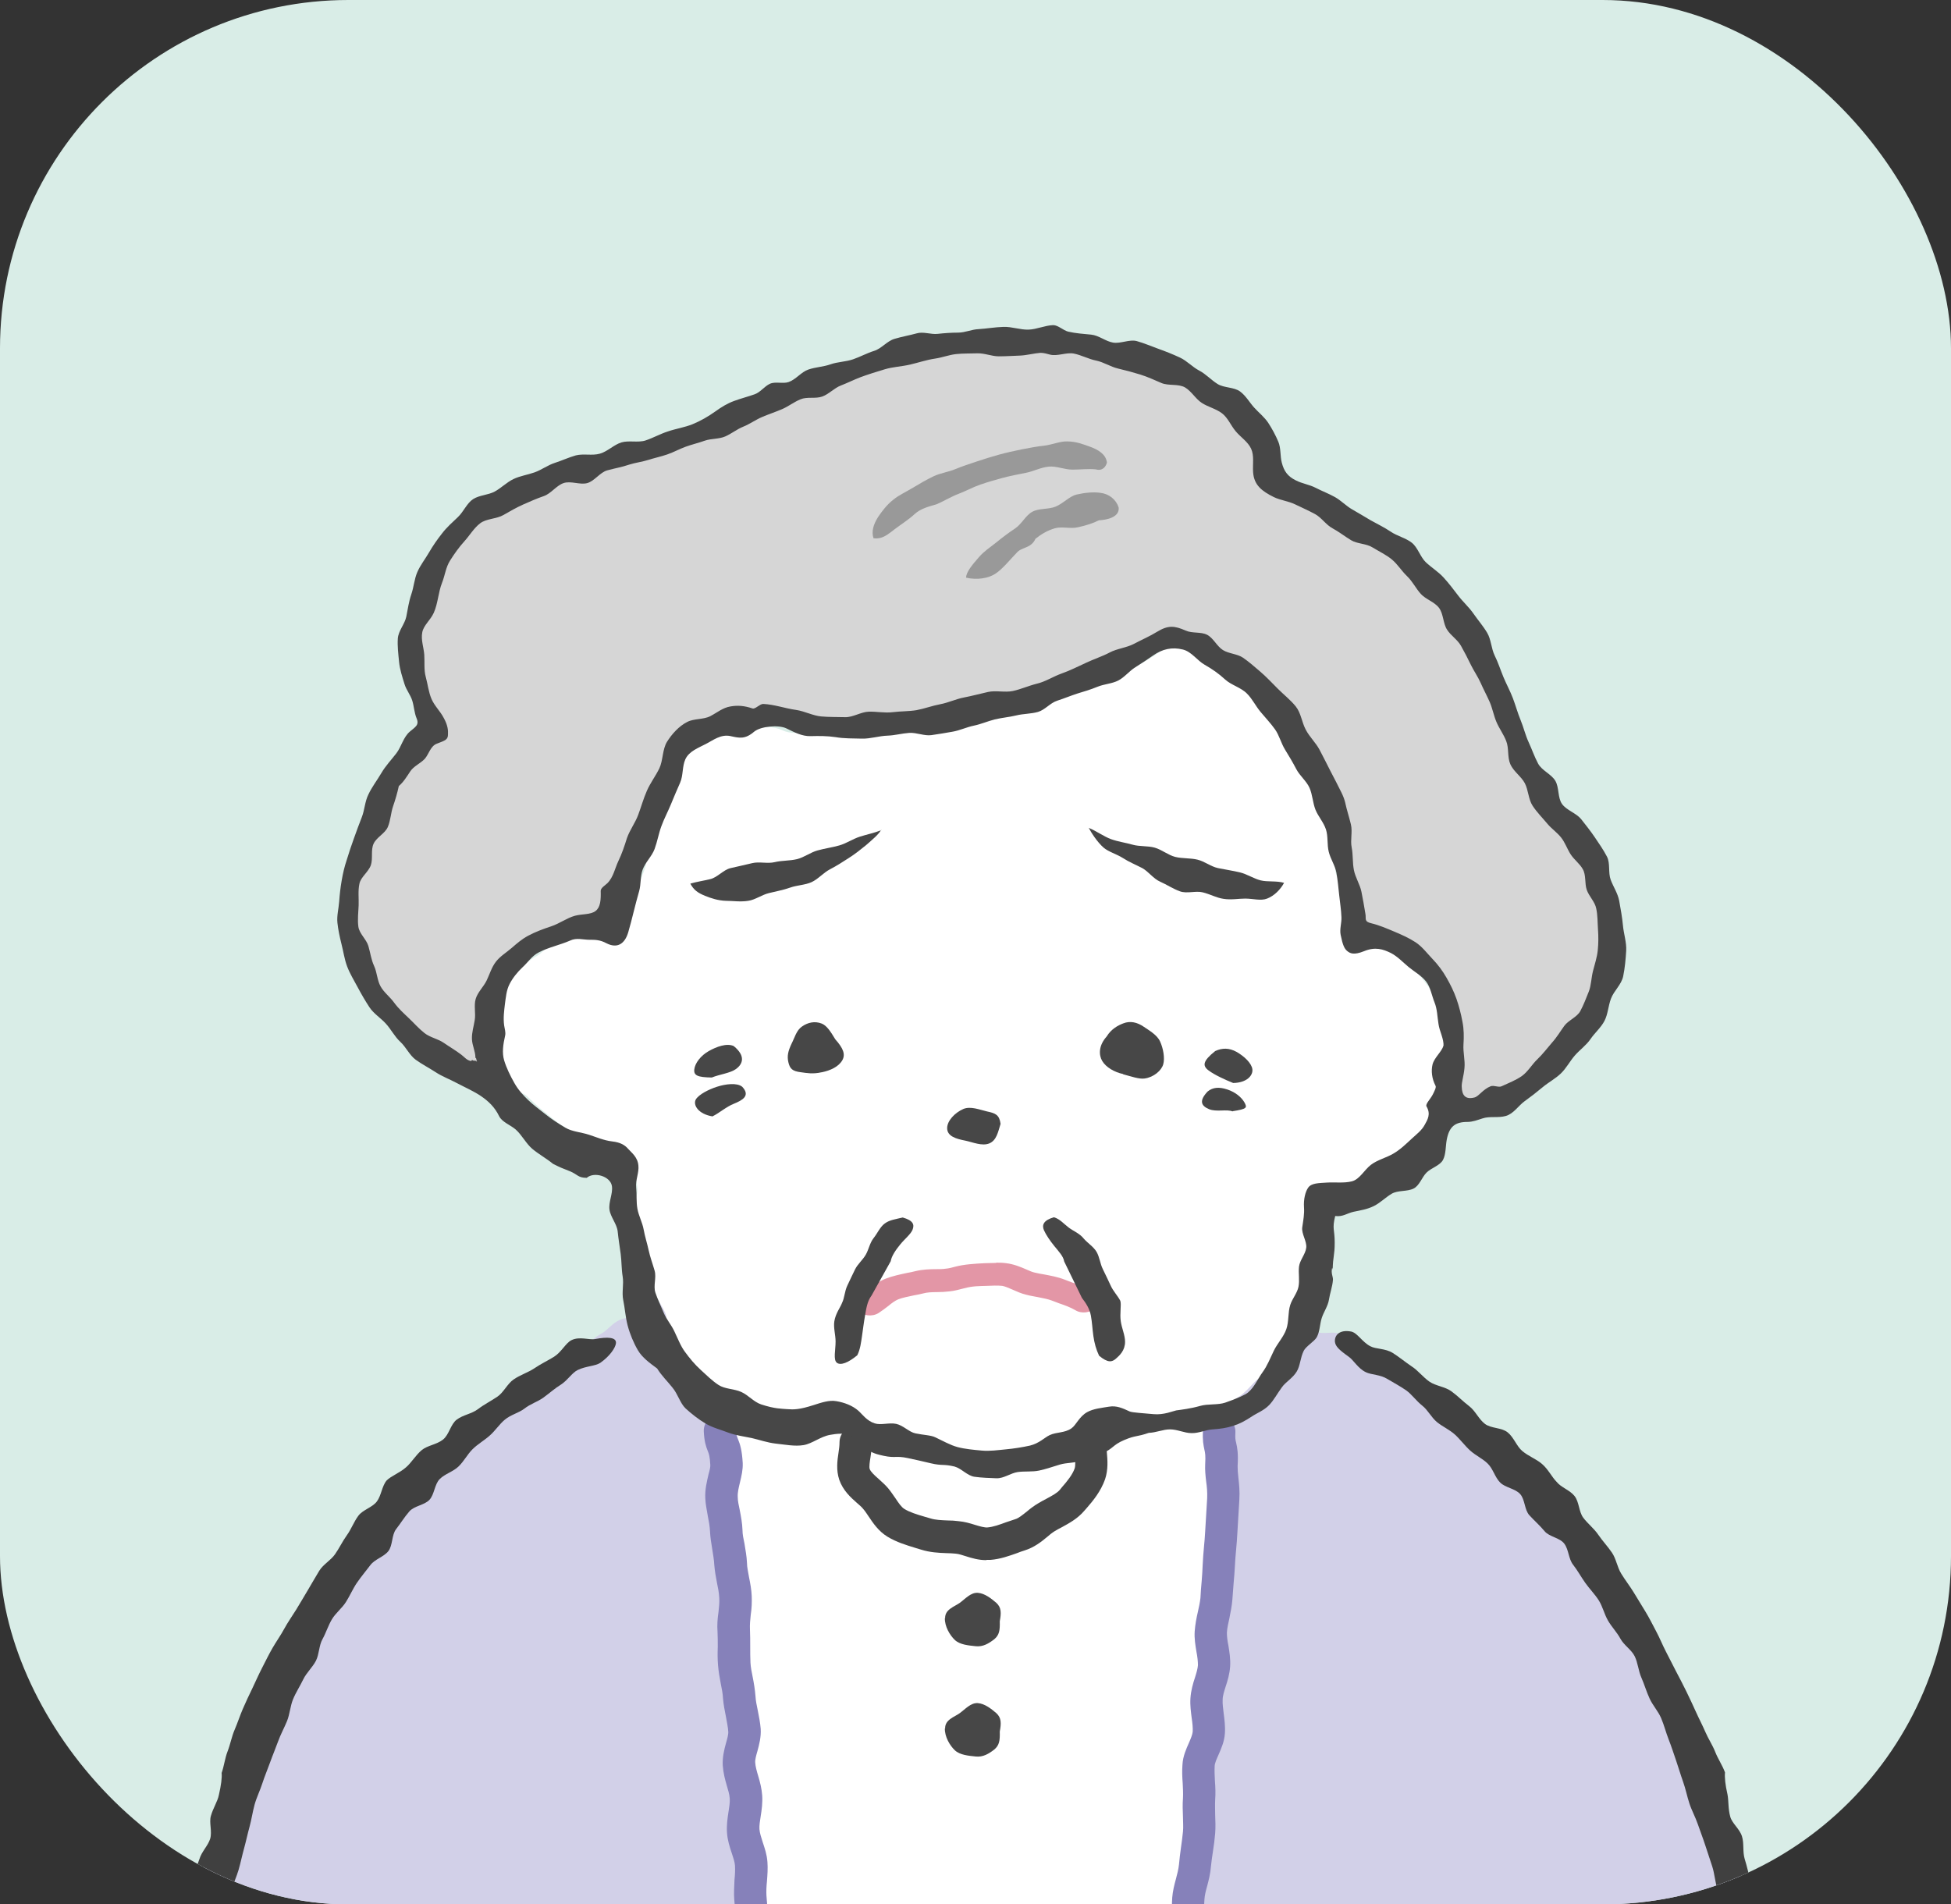 <svg width="168" height="164" viewBox="0 0 168 164" fill="none" xmlns="http://www.w3.org/2000/svg">
<rect x="0" y="0" width="168" height="164" fill="#333333" stroke="none"/>
<g clip-path="url(#clip0_71_1084)">
<rect width="168" height="164" rx="30" fill="#D9EDE7"/>
<path d="M14.078 177.356C14.723 177.356 15.454 177.335 16.098 177.356C16.743 177.378 17.388 177.679 18.032 177.7C18.677 177.721 19.343 177.206 19.988 177.227C20.633 177.249 21.277 177.421 21.922 177.442C22.567 177.464 23.212 177.786 23.856 177.807C24.501 177.829 25.167 177.356 25.812 177.378C26.456 177.399 27.101 177.807 27.746 177.829C28.391 177.85 29.057 177.421 29.701 177.442C30.346 177.464 30.991 177.442 31.636 177.485C32.28 177.528 32.925 177.55 33.57 177.571C34.215 177.593 34.859 177.872 35.504 177.893C36.149 177.915 36.793 178.237 37.438 178.259C38.083 178.28 38.749 177.679 39.394 177.7C40.038 177.721 40.661 178.323 41.306 178.345C41.951 178.366 42.596 178.151 43.24 178.151C43.885 178.151 44.53 178.538 45.175 178.56C45.819 178.581 46.464 178.474 47.109 178.474C47.753 178.474 48.419 177.936 49.064 177.958C49.709 177.979 50.354 178.624 50.998 178.624C51.643 178.624 52.309 178.151 52.954 178.173C53.599 178.194 54.243 178.065 54.888 178.087C55.533 178.108 56.178 178.388 56.822 178.409C57.467 178.431 58.112 178.689 58.756 178.689C59.401 178.689 60.046 178.753 60.691 178.774C61.335 178.796 61.98 178.603 62.625 178.603C63.269 178.603 63.914 178.302 64.559 178.323C65.203 178.345 65.848 178.409 66.493 178.409C67.138 178.409 67.782 178.237 68.427 178.259C69.072 178.28 69.716 178.431 70.361 178.431C71.006 178.431 71.65 178.646 72.295 178.646C72.94 178.646 73.585 178.796 74.229 178.796C74.874 178.796 75.519 178.774 76.163 178.774C76.808 178.774 77.453 178.452 78.097 178.452C78.742 178.452 79.387 178.774 80.032 178.774C80.676 178.774 81.321 178.495 81.966 178.495C82.611 178.495 83.255 178.431 83.9 178.431C84.545 178.431 85.189 178.71 85.834 178.71C86.479 178.71 87.123 178.667 87.768 178.667C88.413 178.667 89.058 178.646 89.702 178.646C90.347 178.646 90.992 178.774 91.636 178.774C92.281 178.774 92.926 178.624 93.57 178.624C94.215 178.624 94.86 178.388 95.505 178.388C96.149 178.388 96.794 178.839 97.439 178.839C98.084 178.839 98.728 178.689 99.373 178.689C100.018 178.689 100.662 178.366 101.307 178.366C101.952 178.366 102.596 178.624 103.241 178.603C103.886 178.581 104.531 178.667 105.175 178.646C105.82 178.624 106.465 178.753 107.109 178.753C107.754 178.753 108.399 178.796 109.043 178.774C109.688 178.753 110.333 178.345 110.978 178.345C111.622 178.345 112.267 178.259 112.912 178.237C113.556 178.216 114.201 178.495 114.846 178.474C115.491 178.452 116.135 178.774 116.78 178.774C117.425 178.774 118.069 178.173 118.714 178.151C119.359 178.13 120.004 178.151 120.648 178.108C121.293 178.065 121.938 178.431 122.582 178.431C123.227 178.431 123.872 178.495 124.516 178.495C125.161 178.495 125.806 178.624 126.451 178.603C127.095 178.581 127.74 178.603 128.385 178.603C129.029 178.603 129.653 177.872 130.297 177.85C130.942 177.829 131.587 178.216 132.231 178.194C132.876 178.173 133.499 177.721 134.144 177.7C134.789 177.679 135.433 177.807 136.078 177.786C136.723 177.764 137.389 178.259 138.034 178.237C138.679 178.216 139.302 177.721 139.946 177.7C140.591 177.679 141.236 177.721 141.881 177.7C142.525 177.679 143.17 177.743 143.815 177.722C144.459 177.7 145.083 177.593 145.727 177.571C146.372 177.55 146.995 177.292 147.64 177.27C148.285 177.249 148.951 177.872 149.574 177.85C150.197 177.829 150.821 177.356 151.465 177.335C152.11 177.313 152.712 177.335 153.356 177.292C153.937 176.518 153.292 176.626 153.077 175.379C152.991 174.842 152.776 174.219 152.626 173.488C152.518 172.908 152.712 172.22 152.561 171.532C152.432 170.952 151.745 170.436 151.594 169.77C151.465 169.168 151.573 168.481 151.401 167.836C151.25 167.234 150.821 166.676 150.649 166.031C150.498 165.429 151.035 164.613 150.842 163.968C150.649 163.323 150.24 162.807 150.047 162.184C149.853 161.561 149.896 160.895 149.703 160.25C149.51 159.605 149.252 159.047 149.037 158.423C148.822 157.8 148.371 157.306 148.134 156.683C147.898 156.059 147.812 155.436 147.575 154.813C147.339 154.19 146.888 153.696 146.651 153.094C146.415 152.492 146.071 151.955 145.813 151.332C145.555 150.708 145.577 150.042 145.319 149.441C145.061 148.839 144.739 148.28 144.459 147.7C144.18 147.12 143.707 146.647 143.406 146.067C143.106 145.486 142.805 144.928 142.504 144.347C142.203 143.767 142.353 142.972 142.052 142.413C141.752 141.854 140.999 141.511 140.677 140.952C140.355 140.393 140.419 139.62 140.097 139.061C139.775 138.502 139.452 137.943 139.108 137.385C138.764 136.826 138.464 136.267 138.098 135.73C137.733 135.193 137.067 134.87 136.701 134.333C136.336 133.796 136.25 133.065 135.863 132.549C135.476 132.034 134.638 131.862 134.23 131.346C133.822 130.83 133.585 130.228 133.156 129.713C132.726 129.197 132.489 128.574 132.06 128.101C131.63 127.628 131.114 127.198 130.684 126.725C130.254 126.253 129.717 125.866 129.266 125.415C128.815 124.963 128.492 124.362 128.019 123.91C127.547 123.459 127.246 122.836 126.751 122.406C126.257 121.976 125.526 121.847 125.032 121.439C124.538 121.031 124.259 120.3 123.743 119.913C123.227 119.526 122.367 119.591 121.852 119.225C121.336 118.86 120.949 118.237 120.412 117.893C119.875 117.549 119.316 117.184 118.757 116.861C118.198 116.539 117.683 116.109 117.102 115.808C116.522 115.508 115.963 115.164 115.383 114.884C114.803 114.605 113.943 114.949 113.342 114.691C112.74 114.433 112.224 114.046 111.601 113.831C110.978 113.616 110.333 113.595 109.71 113.38C109.086 113.165 108.614 112.585 107.99 112.392C107.367 112.198 106.701 112.22 106.056 112.048C105.412 111.876 104.896 111.296 104.251 111.167C103.606 111.038 102.876 111.532 102.253 111.424C101.629 111.317 101.114 110.586 100.49 110.479C99.867 110.371 99.158 110.651 98.535 110.543C97.912 110.436 97.267 110.414 96.644 110.328C96.02 110.243 95.397 110.028 94.774 109.942C94.151 109.856 93.528 109.555 92.883 109.49C92.238 109.426 91.593 109.426 90.949 109.361C90.304 109.297 89.638 109.555 89.015 109.49C88.391 109.426 87.768 108.803 87.145 108.76C86.522 108.717 85.834 108.867 85.211 108.846C84.588 108.824 83.9 109.125 83.277 109.104C82.653 109.082 81.987 109.125 81.364 109.104C80.741 109.082 80.075 108.76 79.451 108.76C78.828 108.76 78.183 109.125 77.539 109.125C76.894 109.125 76.271 109.297 75.648 109.34C75.024 109.383 74.358 109.168 73.735 109.211C73.112 109.254 72.424 108.953 71.801 109.018C71.178 109.082 70.533 109.211 69.91 109.297C69.287 109.383 68.642 109.555 68.019 109.641C67.395 109.727 66.686 109.576 66.085 109.684C65.44 109.791 64.924 110.479 64.322 110.608C63.678 110.737 63.097 110.973 62.496 111.102C61.851 111.253 61.185 111.188 60.605 111.339C59.981 111.51 59.251 111.339 58.67 111.51C58.047 111.704 57.445 111.983 56.865 112.177C56.242 112.392 55.769 112.95 55.21 113.187C54.587 113.445 53.9 113.423 53.341 113.681C52.718 113.96 52.309 114.562 51.794 114.841C51.17 115.164 50.762 115.658 50.268 115.959C49.623 116.346 49.021 116.539 48.591 116.84C47.603 117.549 47.968 117.571 47.195 118.108C46.421 118.645 46.485 118.301 45.454 118.989C45.003 119.29 44.465 119.634 43.864 120.064C43.391 120.407 42.983 120.945 42.445 121.374C41.972 121.761 41.027 121.632 40.511 122.084C40.038 122.492 39.931 123.33 39.437 123.781C38.985 124.211 38.104 124.233 37.631 124.705C37.18 125.135 36.901 125.78 36.45 126.274C36.02 126.725 35.783 127.413 35.353 127.907C34.924 128.38 34.537 128.896 34.129 129.412C33.72 129.927 33.333 130.422 32.925 130.938C32.517 131.453 31.958 131.797 31.55 132.334C31.141 132.872 30.604 133.237 30.217 133.774C29.831 134.311 29.379 134.763 29.014 135.3C28.648 135.837 28.584 136.546 28.219 137.105C27.853 137.664 27.681 138.287 27.338 138.846C26.994 139.405 26.736 139.985 26.392 140.544C26.048 141.102 25.339 141.425 25.017 142.005C24.694 142.585 24.673 143.294 24.393 143.875C24.114 144.455 23.856 145.035 23.577 145.637C23.297 146.238 22.911 146.754 22.631 147.356C22.352 147.958 22.438 148.667 22.18 149.269C21.922 149.87 21.428 150.343 21.17 150.945C20.912 151.547 20.783 152.191 20.568 152.793C20.353 153.395 20.267 154.039 20.031 154.663C19.794 155.286 19.15 155.716 18.935 156.339C18.72 156.962 18.828 157.671 18.634 158.294C18.441 158.918 17.882 159.412 17.689 160.035C17.495 160.658 17.581 161.346 17.409 161.991C17.237 162.635 16.85 163.173 16.678 163.817C16.506 164.462 16.184 165.021 16.034 165.666C15.883 166.31 16.184 167.019 16.034 167.664C15.883 168.309 15.367 168.846 15.239 169.491C15.11 170.135 15.26 170.823 15.131 171.468C15.002 172.113 15.131 172.779 15.024 173.423C14.916 174.068 14.787 174.691 14.68 175.358C14.572 176.024 14.186 176.668 14.078 177.335V177.356Z" fill="#D2D0E8"/>
<path d="M155.674 176.518C155.61 176.131 155.094 175.572 154.836 174.756C154.686 174.218 154.793 173.509 154.578 172.821C154.385 172.263 153.912 171.747 153.697 171.102C153.504 170.522 153.504 169.834 153.31 169.211C153.117 168.631 152.988 167.986 152.773 167.363C152.558 166.74 152.021 166.267 151.806 165.665C151.591 165.064 151.441 164.44 151.247 163.839C151.054 163.237 150.946 162.571 150.753 161.969C150.56 161.367 150.431 160.701 150.237 160.099C150.044 159.455 150.194 158.745 150.001 158.144C149.807 157.499 149.141 157.026 148.991 156.446C148.797 155.758 148.862 155.071 148.754 154.533C148.561 153.695 148.497 153.051 148.54 152.642C148.325 152.041 147.938 151.482 147.701 150.88C147.465 150.278 147.1 149.741 146.842 149.139C146.584 148.538 146.283 147.979 146.025 147.399C145.767 146.818 145.488 146.238 145.209 145.658C144.929 145.078 144.628 144.519 144.327 143.939C144.027 143.358 143.747 142.8 143.446 142.22C143.146 141.639 142.909 141.038 142.608 140.479C142.307 139.92 142.028 139.34 141.684 138.781C141.34 138.222 141.018 137.685 140.674 137.126C140.33 136.568 139.943 136.073 139.6 135.515C139.256 134.956 139.17 134.247 138.804 133.709C138.439 133.172 137.988 132.699 137.623 132.162C137.257 131.625 136.72 131.217 136.333 130.701C135.946 130.185 135.989 129.347 135.581 128.831C135.173 128.315 134.42 128.1 134.034 127.606C133.625 127.198 133.324 126.532 132.766 126.059C132.293 125.651 131.627 125.414 131.089 124.963C130.595 124.555 130.359 123.781 129.822 123.351C129.284 122.921 128.403 123.029 127.866 122.621C127.329 122.212 127.049 121.503 126.512 121.095C125.975 120.686 125.502 120.192 124.965 119.805C124.428 119.419 123.632 119.354 123.095 118.989C122.536 118.602 122.107 118.022 121.569 117.678C120.968 117.269 120.452 116.84 119.936 116.517C119.291 116.109 118.475 116.195 118.002 115.937C117.293 115.572 116.884 114.777 116.347 114.669C115.316 114.476 114.907 115.013 114.95 115.55C114.993 115.937 115.294 116.238 116.111 116.818C116.562 117.119 116.906 117.828 117.615 118.172C118.109 118.408 118.84 118.365 119.463 118.752C119.958 119.053 120.538 119.354 121.097 119.741C121.569 120.085 121.956 120.643 122.472 121.052C122.945 121.417 123.246 122.062 123.74 122.47C124.213 122.857 124.814 123.115 125.287 123.545C125.738 123.953 126.125 124.49 126.598 124.92C127.071 125.35 127.673 125.608 128.124 126.059C128.575 126.51 128.726 127.219 129.177 127.671C129.628 128.122 130.466 128.186 130.896 128.659C131.326 129.132 131.261 130.013 131.691 130.486C132.121 130.959 132.594 131.367 133.002 131.861C133.41 132.356 134.313 132.42 134.7 132.936C135.087 133.452 135.065 134.247 135.452 134.741C135.839 135.235 136.14 135.794 136.505 136.31C136.87 136.825 137.322 137.277 137.666 137.814C138.009 138.351 138.138 138.996 138.461 139.555C138.783 140.113 139.234 140.565 139.535 141.124C139.836 141.682 140.481 142.069 140.76 142.628C141.039 143.187 141.082 143.896 141.34 144.476C141.598 145.056 141.77 145.679 142.05 146.281C142.329 146.883 142.78 147.356 143.038 147.957C143.296 148.559 143.446 149.182 143.683 149.784C143.919 150.386 144.113 150.987 144.327 151.611C144.542 152.234 144.714 152.836 144.929 153.437C145.144 154.039 145.273 154.684 145.466 155.286C145.66 155.887 145.982 156.467 146.197 157.091C146.412 157.714 146.648 158.316 146.842 158.917C147.035 159.519 147.25 160.142 147.444 160.744C147.637 161.346 147.68 162.033 147.873 162.635C148.067 163.237 148.518 163.796 148.69 164.397C148.862 164.999 149.055 165.644 149.227 166.267C149.421 166.912 149.313 167.599 149.485 168.201C149.657 168.846 149.614 169.512 149.786 170.114C149.958 170.758 150.495 171.296 150.667 171.876C150.839 172.542 150.818 173.23 150.968 173.789C151.161 174.498 151.656 175.035 151.785 175.572C152.042 176.604 151.742 177.377 151.785 177.549C151.892 177.958 152.881 178.087 153.568 178.237C154.17 178.366 154.793 178.495 155.202 178.065C155.524 177.743 155.782 177.184 155.653 176.367L155.674 176.518Z" fill="#404040"/>
<path d="M12.014 176.539C12.078 176.152 11.885 175.422 12.121 174.584C12.272 174.046 12.788 173.531 13.002 172.843C13.196 172.284 13.11 171.575 13.325 170.952C13.518 170.372 13.948 169.834 14.142 169.211C14.335 168.631 14.636 168.051 14.829 167.427C15.023 166.804 14.894 166.117 15.109 165.493C15.323 164.87 15.56 164.29 15.775 163.688C15.99 163.086 16.291 162.506 16.484 161.905C16.677 161.303 16.978 160.701 17.172 160.099C17.365 159.455 17.902 158.96 18.096 158.359C18.289 157.714 17.988 156.962 18.16 156.382C18.354 155.694 18.74 155.135 18.848 154.576C19.041 153.738 19.127 153.072 19.084 152.685C19.299 152.084 19.364 151.417 19.6 150.816C19.836 150.214 19.944 149.569 20.202 148.967C20.46 148.366 20.653 147.764 20.911 147.162C21.169 146.561 21.448 145.98 21.727 145.4C22.007 144.82 22.265 144.218 22.566 143.638C22.866 143.058 23.146 142.477 23.468 141.919C23.791 141.36 24.177 140.823 24.478 140.264C24.779 139.705 25.166 139.168 25.51 138.609C25.854 138.05 26.176 137.492 26.498 136.954C26.821 136.417 27.143 135.837 27.487 135.278C27.831 134.72 28.476 134.376 28.841 133.86C29.206 133.344 29.485 132.742 29.872 132.205C30.259 131.668 30.474 131.045 30.861 130.529C31.248 130.013 32.064 129.82 32.451 129.304C32.838 128.788 32.881 127.993 33.289 127.499C33.698 127.091 34.407 126.854 34.965 126.36C35.438 125.952 35.782 125.328 36.319 124.877C36.814 124.469 37.609 124.404 38.146 123.974C38.683 123.545 38.791 122.664 39.328 122.255C39.865 121.847 40.617 121.761 41.155 121.353C41.692 120.944 42.294 120.643 42.831 120.278C43.368 119.913 43.691 119.161 44.228 118.795C44.787 118.409 45.474 118.194 45.99 117.85C46.592 117.441 47.194 117.162 47.709 116.84C48.354 116.431 48.698 115.679 49.192 115.421C49.901 115.056 50.739 115.421 51.255 115.314C52.287 115.121 53.103 115.142 53.039 115.679C52.996 116.066 52.523 116.775 51.706 117.356C51.255 117.656 50.46 117.635 49.751 117.979C49.257 118.215 48.891 118.86 48.289 119.247C47.795 119.547 47.344 119.956 46.785 120.364C46.312 120.708 45.668 120.901 45.152 121.31C44.679 121.675 43.991 121.825 43.476 122.255C43.003 122.642 42.659 123.201 42.165 123.631C41.714 124.039 41.133 124.361 40.682 124.813C40.231 125.264 39.951 125.844 39.478 126.295C39.006 126.747 38.318 126.919 37.867 127.37C37.415 127.821 37.415 128.681 36.986 129.154C36.556 129.626 35.675 129.669 35.245 130.164C34.815 130.658 34.493 131.195 34.106 131.689C33.719 132.184 33.827 133.086 33.44 133.581C33.053 134.075 32.279 134.268 31.892 134.784C31.506 135.3 31.097 135.773 30.732 136.31C30.367 136.847 30.13 137.427 29.786 137.965C29.442 138.502 28.905 138.91 28.583 139.447C28.261 139.985 28.067 140.629 27.766 141.167C27.465 141.704 27.487 142.456 27.208 143.015C26.907 143.595 26.391 144.046 26.112 144.626C25.832 145.207 25.467 145.765 25.23 146.346C24.994 146.926 24.951 147.635 24.715 148.215C24.478 148.796 24.156 149.376 23.941 149.978C23.726 150.579 23.468 151.181 23.253 151.783C23.038 152.384 22.781 152.986 22.587 153.588C22.394 154.19 22.093 154.791 21.921 155.415C21.749 156.038 21.663 156.682 21.491 157.306C21.319 157.929 21.19 158.552 21.018 159.175C20.846 159.798 20.718 160.422 20.546 161.023C20.374 161.625 20.073 162.227 19.922 162.85C19.772 163.473 19.858 164.161 19.707 164.784C19.557 165.407 19.364 166.009 19.213 166.632C19.063 167.256 18.611 167.793 18.439 168.416C18.268 169.039 17.881 169.598 17.709 170.221C17.537 170.844 17.709 171.554 17.537 172.177C17.365 172.8 16.978 173.337 16.785 173.96C16.591 174.584 16.72 175.293 16.527 175.916C16.334 176.539 15.667 176.969 15.431 177.592C15.216 178.173 14.958 178.882 14.292 179.032C13.626 179.183 12.874 178.86 12.422 178.387C12.057 178.022 11.928 177.42 12.078 176.561L12.014 176.539Z" fill="#404040"/>
<path d="M105.241 119.827C106.573 120.3 105.477 120.665 105.391 122.449C105.348 123.244 104.725 124.147 104.66 125.221C104.617 126.081 104.832 127.026 104.768 128.036C104.725 128.917 104.897 129.863 104.854 130.852C104.811 131.754 105.004 132.7 104.961 133.688C104.918 134.591 104.532 135.515 104.489 136.482C104.446 137.449 104.274 138.33 104.209 139.297C104.145 140.264 104.338 141.167 104.295 142.134C104.252 143.101 104.446 144.025 104.403 144.971C104.36 145.916 103.607 146.797 103.543 147.743C103.478 148.688 103.801 149.634 103.758 150.58C103.715 151.525 103.178 152.428 103.113 153.373C103.049 154.319 103.436 155.286 103.371 156.231C103.307 157.177 102.92 158.101 102.855 159.025C102.791 159.949 102.683 160.916 102.597 161.84C102.511 162.764 102.404 163.731 102.318 164.656C102.232 165.58 102.125 166.547 102.06 167.471C101.996 168.395 102.211 169.405 102.103 170.307C102.017 171.275 102.254 172.242 102.168 173.144C102.06 174.133 101.222 174.971 101.115 175.852C100.986 176.84 101.48 178.087 101.351 178.946C100.384 179.075 99.223 179.269 98.256 179.376C97.289 179.484 96.301 179.419 95.355 179.484C94.41 179.548 93.421 179.72 92.454 179.763C91.487 179.806 90.52 179.892 89.553 179.914C88.586 179.935 87.619 179.742 86.652 179.763C85.685 179.785 84.718 179.527 83.751 179.527C82.783 179.527 81.816 180.021 80.849 179.999C79.882 179.978 78.915 179.742 77.948 179.699C76.981 179.656 76.035 179.398 75.068 179.333C74.101 179.269 73.113 179.548 72.146 179.462C71.179 179.376 70.276 178.732 69.309 178.624C68.342 178.517 67.203 178.946 66.236 178.818C66.107 177.958 66.085 176.862 65.957 175.873C65.849 174.992 65.72 174.068 65.613 173.08C65.527 172.177 65.118 171.275 65.032 170.307C64.947 169.405 65.075 168.438 64.99 167.492C64.903 166.547 64.581 165.666 64.495 164.699C64.409 163.731 64.624 162.807 64.538 161.862C64.452 160.916 64.302 160.014 64.216 159.068C64.13 158.123 64.151 157.198 64.087 156.253C64.022 155.307 63.743 154.405 63.679 153.459C63.614 152.514 64.259 151.525 64.216 150.58C64.173 149.634 64.044 148.71 63.979 147.764C63.915 146.819 63.85 145.873 63.807 144.949C63.764 144.025 63.077 143.101 63.034 142.177C62.991 141.253 62.948 140.286 62.905 139.362C62.862 138.438 63.485 137.428 63.442 136.503C63.399 135.536 62.733 134.634 62.69 133.71C62.647 132.743 62.819 131.776 62.776 130.873C62.733 129.885 62.604 128.939 62.561 128.058C62.518 127.048 62.518 126.102 62.497 125.243C62.454 124.168 62.776 123.201 62.733 122.406C62.647 120.622 60.928 120.042 62.26 119.569C63.593 119.096 63.721 119.462 65.161 119.462C66.601 119.462 66.601 119.591 68.02 119.591C69.438 119.591 69.459 119.569 70.899 119.569C72.339 119.569 72.339 119.956 73.779 119.956C75.219 119.956 75.219 120.042 76.659 120.042C78.099 120.042 78.099 119.677 79.517 119.677C80.935 119.677 80.957 119.677 82.375 119.677C83.793 119.677 83.815 120.042 85.255 120.042C86.695 120.042 86.695 119.999 88.135 119.999C89.574 119.999 89.574 119.634 91.014 119.634C92.454 119.634 92.454 119.397 93.894 119.397C95.334 119.397 95.334 119.87 96.773 119.87C98.213 119.87 98.213 119.827 99.653 119.827C101.093 119.827 101.115 120.064 102.554 119.978C103.994 119.892 103.994 119.354 105.348 119.849L105.241 119.827Z" fill="white"/>
<path d="M81.362 139.34C81.341 140.071 81.792 140.823 82.222 141.231C82.651 141.64 83.404 141.704 84.027 141.769C84.65 141.833 85.144 141.532 85.617 141.167C86.047 140.802 86.111 140.415 86.09 139.62C86.219 138.911 86.24 138.438 85.789 138.029C85.359 137.664 84.8 137.213 84.199 137.17C83.597 137.127 83.124 137.686 82.651 138.029C82.179 138.373 81.362 138.588 81.384 139.362L81.362 139.34Z" fill="#474747"/>
<path d="M81.362 148.839C81.341 149.57 81.792 150.322 82.222 150.73C82.651 151.138 83.404 151.203 84.027 151.267C84.65 151.332 85.144 151.031 85.617 150.666C86.047 150.3 86.111 149.913 86.09 149.118C86.219 148.409 86.24 147.936 85.789 147.528C85.359 147.163 84.8 146.711 84.199 146.668C83.597 146.625 83.124 147.184 82.651 147.528C82.179 147.872 81.362 148.087 81.384 148.86L81.362 148.839Z" fill="#474747"/>
<path d="M84.927 134.355C84.261 134.355 83.681 134.183 83.144 134.011C82.864 133.925 82.563 133.817 82.284 133.796C82.026 133.774 81.747 133.753 81.489 133.753C80.823 133.731 80.07 133.688 79.318 133.452L78.824 133.302C78.05 133.065 77.191 132.807 76.417 132.335C75.644 131.862 75.171 131.153 74.784 130.572C74.633 130.357 74.504 130.143 74.333 129.949C74.182 129.756 73.989 129.605 73.795 129.433C73.258 128.961 72.592 128.359 72.269 127.435C71.99 126.597 72.098 125.802 72.205 125.092C72.248 124.813 72.291 124.512 72.291 124.211C72.291 123.438 72.914 122.814 73.688 122.814C74.462 122.814 75.085 123.438 75.085 124.211C75.085 124.641 75.02 125.092 74.956 125.501C74.891 125.888 74.827 126.339 74.891 126.511C74.977 126.747 75.3 127.048 75.644 127.349C75.923 127.607 76.224 127.865 76.46 128.144C76.697 128.423 76.89 128.724 77.105 129.025C77.363 129.412 77.621 129.799 77.879 129.949C78.33 130.229 78.953 130.422 79.619 130.615L80.135 130.766C80.543 130.895 81.059 130.916 81.596 130.938C81.919 130.938 82.241 130.959 82.563 131.002C83.036 131.045 83.509 131.174 83.982 131.325C84.39 131.453 84.798 131.561 85.035 131.539C85.529 131.496 86.066 131.303 86.647 131.088C86.904 131.002 87.162 130.916 87.42 130.83C87.721 130.744 88.043 130.465 88.43 130.164C88.731 129.906 89.053 129.67 89.376 129.476C89.634 129.326 89.891 129.176 90.149 129.047C90.622 128.789 91.031 128.574 91.267 128.294L91.439 128.08C91.912 127.542 92.341 127.005 92.535 126.468C92.621 126.21 92.599 125.737 92.535 125.264C92.513 124.92 92.47 124.555 92.47 124.19C92.47 123.416 93.094 122.793 93.867 122.793C94.641 122.793 95.264 123.416 95.264 124.19C95.264 124.469 95.286 124.749 95.307 125.028C95.371 125.737 95.436 126.554 95.157 127.392C94.791 128.423 94.147 129.219 93.545 129.906L93.373 130.1C92.793 130.787 92.062 131.174 91.439 131.518C91.224 131.625 91.031 131.733 90.816 131.862C90.579 132.012 90.364 132.184 90.171 132.356C89.655 132.786 89.053 133.259 88.237 133.517C88.022 133.581 87.785 133.667 87.571 133.753C86.904 133.989 86.131 134.269 85.293 134.333C85.185 134.333 85.056 134.333 84.949 134.333L84.927 134.355Z" fill="#474747"/>
<path d="M66.75 179.14C66.084 179.14 65.482 178.646 65.375 177.958C65.332 177.636 65.203 177.292 65.095 176.948C64.923 176.411 64.73 175.809 64.622 175.121C64.579 174.756 64.472 174.412 64.365 174.025C64.214 173.509 64.042 172.908 63.978 172.263C63.913 171.704 63.849 171.124 63.806 170.522L63.698 169.362C63.655 168.846 63.612 168.309 63.569 167.772C63.548 167.342 63.505 166.912 63.462 166.461C63.419 165.945 63.376 165.408 63.333 164.849L63.225 163.56C63.183 163.022 63.225 162.442 63.247 161.883C63.29 161.475 63.312 161.067 63.29 160.658C63.269 160.357 63.14 159.971 63.011 159.584C62.839 159.068 62.645 158.488 62.602 157.822C62.559 157.177 62.645 156.575 62.731 156.038C62.796 155.63 62.86 155.221 62.839 154.899C62.817 154.512 62.688 154.125 62.581 153.76C62.43 153.244 62.28 152.664 62.237 152.041C62.194 151.332 62.366 150.665 62.516 150.107C62.624 149.741 62.731 149.355 62.71 149.118C62.688 148.71 62.581 148.28 62.516 147.872C62.409 147.334 62.301 146.797 62.258 146.26C62.237 145.83 62.151 145.422 62.065 144.992C61.958 144.455 61.872 143.918 61.829 143.402C61.786 142.886 61.786 142.349 61.807 141.833C61.807 141.382 61.807 140.952 61.786 140.522C61.743 139.942 61.786 139.362 61.872 138.803C61.915 138.416 61.958 138.008 61.936 137.621C61.915 137.17 61.829 136.74 61.743 136.332C61.635 135.794 61.549 135.279 61.506 134.763C61.485 134.311 61.399 133.86 61.334 133.43C61.248 132.915 61.163 132.399 61.141 131.905C61.12 131.432 61.033 130.981 60.948 130.551C60.862 130.035 60.754 129.541 60.733 129.046C60.69 128.251 60.883 127.542 61.012 126.962C61.098 126.661 61.184 126.317 61.163 126.145C61.12 125.415 61.055 125.221 60.948 124.963C60.776 124.533 60.647 124.125 60.604 123.287C60.561 122.513 61.163 121.869 61.936 121.826C62.667 121.826 63.355 122.384 63.398 123.158C63.398 123.609 63.462 123.717 63.548 123.932C63.741 124.405 63.892 124.899 63.956 125.995C63.978 126.575 63.849 127.112 63.72 127.65C63.612 128.101 63.505 128.531 63.526 128.896C63.526 129.261 63.612 129.627 63.698 130.035C63.806 130.594 63.913 131.152 63.935 131.754C63.935 132.141 64.021 132.528 64.107 132.936C64.193 133.473 64.3 134.032 64.322 134.591C64.322 134.978 64.429 135.386 64.493 135.794C64.601 136.332 64.708 136.89 64.73 137.449C64.751 137.986 64.73 138.524 64.644 139.082C64.601 139.491 64.558 139.92 64.579 140.329C64.601 140.823 64.601 141.317 64.601 141.812C64.601 142.263 64.601 142.736 64.622 143.187C64.644 143.595 64.73 144.003 64.816 144.433C64.923 144.971 65.009 145.508 65.052 146.045C65.074 146.453 65.16 146.862 65.246 147.27C65.353 147.807 65.46 148.345 65.504 148.882C65.546 149.591 65.375 150.236 65.224 150.794C65.117 151.16 65.009 151.547 65.031 151.783C65.052 152.127 65.16 152.514 65.289 152.943C65.439 153.438 65.59 154.018 65.632 154.62C65.675 155.264 65.59 155.866 65.504 156.403C65.439 156.812 65.375 157.22 65.396 157.521C65.418 157.843 65.546 158.23 65.675 158.638C65.847 159.154 66.041 159.713 66.084 160.357C66.127 160.916 66.084 161.475 66.041 162.034C65.998 162.442 65.976 162.85 65.998 163.237L66.105 164.57C66.148 165.085 66.17 165.601 66.234 166.117C66.277 166.568 66.32 167.019 66.342 167.471C66.385 167.986 66.406 168.481 66.471 168.975L66.578 170.157C66.642 170.737 66.686 171.296 66.75 171.833C66.793 172.285 66.922 172.714 67.051 173.123C67.201 173.638 67.33 174.133 67.395 174.627C67.459 175.057 67.588 175.465 67.739 175.938C67.91 176.432 68.061 176.926 68.125 177.378C68.254 178.13 67.717 178.86 66.965 178.968C66.9 178.968 66.814 178.968 66.75 178.968V179.14Z" fill="#8681BA"/>
<path d="M101.327 179.226C101.327 179.226 101.177 179.226 101.112 179.226C100.36 179.097 99.823 178.388 99.952 177.635C99.995 177.356 99.952 176.991 99.952 176.583C99.909 176.045 99.866 175.422 99.952 174.777C100.038 174.154 100.274 173.595 100.511 173.101C100.683 172.714 100.855 172.327 100.876 172.027C100.919 171.64 100.898 171.21 100.876 170.802C100.876 170.264 100.855 169.706 100.919 169.147C100.962 168.739 100.941 168.309 100.919 167.9C100.919 167.363 100.919 166.826 100.941 166.289C100.984 165.88 100.941 165.472 100.941 165.042C100.919 164.505 100.898 163.946 100.941 163.409C100.984 162.872 101.112 162.335 101.263 161.797C101.37 161.389 101.478 160.981 101.521 160.572C101.564 160.078 101.628 159.584 101.693 159.111C101.757 158.66 101.822 158.187 101.865 157.736C101.908 157.327 101.865 156.898 101.865 156.468C101.843 155.93 101.822 155.393 101.865 154.856C101.886 154.426 101.865 154.018 101.843 153.588C101.8 153.051 101.779 152.492 101.822 151.955C101.865 151.224 102.144 150.622 102.38 150.085C102.531 149.741 102.681 149.376 102.703 149.14C102.724 148.796 102.681 148.387 102.617 147.958C102.552 147.442 102.466 146.862 102.509 146.238C102.552 145.594 102.724 144.992 102.896 144.476C103.025 144.068 103.133 143.703 103.154 143.402C103.154 143.079 103.111 142.671 103.025 142.241C102.939 141.704 102.832 141.124 102.875 140.479C102.918 139.899 103.025 139.34 103.154 138.781C103.24 138.395 103.326 138.008 103.369 137.621C103.39 137.127 103.433 136.632 103.476 136.16C103.519 135.687 103.541 135.214 103.562 134.763C103.584 134.247 103.627 133.753 103.67 133.258C103.713 132.786 103.756 132.334 103.777 131.883L103.949 129.025C103.971 128.509 103.928 128.036 103.863 127.585C103.799 127.069 103.756 126.575 103.777 126.124C103.82 125.35 103.777 125.135 103.713 124.856C103.627 124.447 103.541 124.039 103.584 123.244C103.627 122.47 104.357 121.955 105.045 121.912C105.819 121.955 106.421 122.599 106.378 123.373C106.356 123.846 106.378 123.996 106.442 124.233C106.549 124.705 106.635 125.178 106.571 126.253C106.571 126.553 106.592 126.897 106.635 127.241C106.7 127.8 106.764 128.423 106.721 129.132L106.549 132.012C106.528 132.485 106.485 132.958 106.442 133.452C106.399 133.925 106.356 134.397 106.335 134.892C106.313 135.364 106.27 135.837 106.227 136.331C106.184 136.804 106.163 137.277 106.12 137.75C106.077 138.287 105.969 138.824 105.862 139.362C105.776 139.77 105.668 140.178 105.647 140.608C105.647 140.909 105.69 141.296 105.776 141.704C105.862 142.241 105.969 142.864 105.926 143.509C105.883 144.154 105.711 144.734 105.539 145.25C105.41 145.658 105.282 146.045 105.282 146.367C105.26 146.754 105.325 147.141 105.368 147.528C105.432 148.044 105.518 148.645 105.475 149.269C105.432 149.978 105.153 150.601 104.916 151.138C104.766 151.482 104.594 151.847 104.594 152.105C104.572 152.514 104.594 152.922 104.615 153.352C104.658 153.91 104.68 154.448 104.637 155.006C104.615 155.436 104.637 155.845 104.637 156.274C104.658 156.812 104.68 157.37 104.637 157.886C104.594 158.402 104.529 158.939 104.443 159.455C104.379 159.885 104.314 160.314 104.272 160.744C104.229 161.346 104.078 161.926 103.949 162.421C103.842 162.807 103.734 163.194 103.713 163.581C103.67 164.011 103.713 164.441 103.713 164.849C103.713 165.386 103.756 165.923 103.713 166.461C103.67 166.89 103.691 167.342 103.713 167.772C103.713 168.309 103.713 168.846 103.67 169.362C103.627 169.792 103.648 170.221 103.67 170.651C103.67 171.188 103.67 171.747 103.627 172.263C103.541 172.994 103.261 173.617 103.025 174.154C102.875 174.498 102.724 174.842 102.703 175.057C102.66 175.444 102.703 175.852 102.703 176.303C102.746 176.84 102.789 177.421 102.703 178.001C102.595 178.689 101.994 179.183 101.327 179.183V179.226Z" fill="#8681BA"/>
<path d="M124.43 90.042C124.473 89.376 124.538 88.775 124.43 88.151C124.323 87.507 124.043 86.948 123.807 86.368C123.571 85.787 123.227 85.272 122.84 84.756C122.453 84.24 122.088 83.767 121.594 83.338C121.099 82.908 120.648 82.499 120.068 82.198C119.402 81.855 118.757 81.253 117.768 81.661C116.909 82.005 116.629 82.027 116.371 81.812C116.135 81.618 115.877 81.296 115.705 80.436C115.598 79.921 115.619 79.405 115.576 78.868C115.555 78.223 115.748 77.557 115.684 76.912C115.619 76.267 115.103 75.687 114.996 75.064C114.889 74.441 115.104 73.731 114.975 73.108C114.846 72.485 114.351 71.948 114.158 71.325C113.965 70.701 113.707 70.143 113.47 69.541C113.234 68.939 113.062 68.294 112.804 67.714C112.546 67.134 112.396 66.468 112.095 65.888C111.794 65.307 111.364 64.813 111.02 64.254C110.677 63.696 110.182 63.266 109.795 62.728C109.409 62.191 109.344 61.439 108.914 60.923C108.485 60.407 107.861 60.128 107.41 59.655C106.894 59.118 106.421 58.516 105.863 58.044C105.304 57.571 104.874 56.84 104.229 56.453C103.585 56.066 102.854 55.809 102.08 55.615C101.135 55.379 100.447 55.701 99.652 56.281C99.136 56.647 98.599 56.948 98.062 57.27C97.525 57.592 97.03 57.979 96.493 58.258C95.956 58.538 95.332 58.71 94.752 58.968C94.172 59.226 93.549 59.29 92.969 59.483C92.367 59.677 91.787 59.913 91.185 60.107C90.583 60.3 90.046 60.687 89.444 60.88C88.842 61.074 88.262 61.332 87.639 61.504C87.016 61.675 86.392 61.783 85.791 61.933C85.189 62.084 84.458 61.761 83.835 61.89C83.212 62.019 82.632 62.234 82.008 62.342C81.385 62.449 80.827 62.922 80.182 62.986C79.537 63.051 78.871 62.621 78.248 62.685C77.624 62.75 77.023 63.223 76.378 63.244C75.626 63.266 74.874 63.158 74.122 63.137C73.37 63.115 72.574 63.33 71.844 63.223C71.113 63.115 70.404 63.051 69.673 63.072C68.942 63.094 68.083 63.244 67.352 62.879C66.686 62.556 65.525 62.492 64.945 62.965C64.15 63.631 63.441 63.502 62.689 63.33C61.829 63.137 60.948 63.072 60.346 63.373C59.68 63.717 59.315 64.555 58.992 65.264C58.713 65.888 58.369 66.489 58.111 67.112C57.853 67.736 57.682 68.423 57.424 69.047C57.166 69.67 56.908 70.314 56.672 70.959C56.435 71.604 56.134 72.227 55.898 72.872C55.661 73.516 55.726 74.269 55.49 74.913C55.275 75.494 55.038 76.052 54.888 76.654C54.737 77.256 54.501 77.836 54.329 78.438C54.157 79.04 53.684 79.555 53.513 80.135C53.212 81.124 53.018 81.339 52.094 80.845C51.535 80.544 50.955 80.63 50.418 80.63C49.881 80.63 49.386 80.823 48.849 81.059C48.398 81.253 47.861 81.231 47.409 81.425C46.958 81.618 46.657 82.091 46.227 82.328C45.647 82.628 45.239 83.015 44.809 83.402C44.336 83.832 43.627 84.047 43.369 84.584C43.111 85.121 43.111 85.787 43.025 86.432C42.961 87.012 42.703 87.657 42.789 88.302C42.832 88.603 43.004 88.839 42.939 89.118C42.767 89.871 43.133 90.58 43.305 91.246C43.477 91.912 43.498 92.686 43.863 93.33C44.186 93.911 45.002 94.04 45.432 94.448C45.862 94.856 46.292 95.286 46.807 95.694C47.366 96.146 47.882 96.618 48.462 96.962C49.042 97.306 49.623 97.8 50.289 98.015C50.955 98.23 51.621 98.531 52.352 98.596C53.126 98.681 53.62 98.596 53.921 98.918C54.222 99.24 54.544 99.713 54.608 100.487C54.673 101.11 54.823 101.712 54.888 102.313C54.952 102.915 54.523 103.603 54.608 104.226C54.694 104.849 54.866 105.451 54.974 106.053C55.081 106.654 55.189 107.277 55.318 107.879C55.447 108.481 56.027 108.975 56.177 109.577C56.328 110.179 56.263 110.823 56.457 111.425C56.65 112.027 57.058 112.521 57.295 113.101C57.531 113.682 57.295 114.455 57.553 115.014C57.853 115.659 58.627 115.981 59.014 116.518C59.422 117.077 59.831 117.55 60.325 118.001C60.819 118.452 61.12 119.162 61.679 119.527C62.237 119.892 62.947 120.021 63.57 120.301C64.193 120.58 64.816 120.73 65.483 120.945C66.084 121.139 66.643 121.311 67.245 121.396C67.847 121.482 68.47 121.59 69.071 121.568C69.673 121.547 70.275 121.396 70.898 121.268C71.521 121.139 72.102 121.01 72.682 120.816C73.412 120.58 74.122 120.58 74.723 120.687C75.389 120.816 75.819 121.375 76.335 121.826C76.958 122.364 77.882 122.364 78.57 122.75C79.258 123.137 79.838 123.674 80.569 123.997C81.213 124.298 81.901 124.405 82.567 124.577C83.234 124.749 83.878 125.286 84.566 125.329C85.254 125.372 85.984 125.2 86.693 125.136C87.403 125.071 88.026 124.727 88.713 124.556C89.38 124.384 90.132 124.47 90.798 124.276C91.464 124.083 92.109 123.803 92.754 123.567C93.398 123.331 94.022 122.987 94.645 122.707C95.268 122.428 96.063 122.428 96.665 122.084C97.202 121.783 97.567 121.182 98.105 121.053C98.642 120.924 99.222 120.988 99.845 121.268C100.318 121.482 101.027 121.783 101.5 121.719C102.123 121.633 102.704 121.504 103.305 121.375C103.907 121.246 104.573 121.375 105.154 121.16C105.734 120.945 106.207 120.58 106.744 120.236C107.217 119.914 107.603 119.462 108.055 118.99C108.442 118.581 109.129 118.345 109.495 117.765C109.817 117.292 110.053 116.69 110.354 116.088C110.612 115.573 110.634 114.906 110.87 114.283C111.085 113.746 111.687 113.295 111.88 112.65C112.052 112.113 112.116 111.49 112.224 110.931C112.331 110.372 112.138 109.749 112.224 109.19C112.31 108.631 112.439 108.073 112.503 107.492C112.568 106.912 112.568 106.332 112.654 105.773C112.74 105.193 112.718 104.591 112.675 103.989C112.632 103.302 112.783 102.7 113.04 102.335C113.32 101.948 113.9 102.055 114.609 102.012C115.34 101.969 116.092 101.926 116.78 101.733C117.467 101.54 117.833 100.787 118.434 100.315C118.993 99.885 119.681 99.562 120.304 99.197C120.927 98.832 121.808 98.832 122.324 98.338C122.711 97.972 123.227 97.499 123.506 97.005C123.743 96.575 123.7 95.866 123.291 95.2C123.162 94.985 123.721 94.62 123.914 94.233C124.043 93.975 124.237 93.502 124.172 93.373C123.85 92.729 123.678 92.127 123.829 91.59C123.979 90.966 124.258 90.408 124.409 89.892L124.43 90.042Z" fill="white"/>
<path d="M93.766 71.302C94.367 71.539 95.076 72.054 95.678 72.269C96.28 72.484 96.925 72.57 97.526 72.742C98.128 72.914 98.837 72.828 99.439 73C100.041 73.172 100.6 73.645 101.201 73.795C101.803 73.945 102.491 73.881 103.114 74.031C103.737 74.182 104.274 74.633 104.898 74.762C105.521 74.891 106.144 74.977 106.767 75.127C107.39 75.278 107.949 75.665 108.551 75.815C109.153 75.966 109.948 75.837 110.571 76.03C110.27 76.589 109.733 77.148 109.11 77.384C108.572 77.599 107.906 77.384 107.219 77.384C106.638 77.384 106.015 77.513 105.349 77.405C104.747 77.32 104.188 76.997 103.565 76.847C102.963 76.696 102.211 76.976 101.61 76.761C101.008 76.546 100.471 76.18 99.89 75.923C99.31 75.665 98.902 75.063 98.365 74.762C97.784 74.461 97.204 74.225 96.71 73.903C96.13 73.537 95.463 73.365 95.034 73C94.475 72.506 93.981 71.732 93.744 71.281L93.766 71.302Z" fill="#474747"/>
<path d="M75.883 71.496C75.282 71.732 74.637 71.861 74.035 72.054C73.433 72.248 72.875 72.635 72.273 72.806C71.671 72.978 71.027 73.064 70.403 73.236C69.78 73.408 69.243 73.838 68.62 73.989C67.996 74.139 67.33 74.096 66.707 74.246C66.084 74.397 65.375 74.182 64.773 74.332C64.171 74.483 63.526 74.612 62.903 74.762C62.28 74.912 61.786 75.557 61.163 75.708C60.539 75.858 60.045 75.923 59.443 76.094C59.744 76.653 60.088 76.89 60.711 77.147C61.248 77.362 61.829 77.556 62.517 77.577C63.097 77.577 63.763 77.685 64.429 77.577C65.031 77.491 65.59 77.062 66.213 76.911C66.814 76.761 67.438 76.653 68.04 76.438C68.641 76.223 69.329 76.223 69.888 75.966C70.446 75.708 70.919 75.149 71.456 74.87C72.037 74.569 72.574 74.225 73.068 73.903C73.648 73.537 74.121 73.15 74.573 72.785C75.131 72.291 75.647 71.882 75.883 71.453V71.496Z" fill="#474747"/>
<path d="M86.157 96.79C85.943 97.478 85.814 98.208 85.19 98.466C84.567 98.724 83.751 98.359 83.127 98.23C82.354 98.079 81.559 97.865 81.559 97.155C81.559 96.511 82.225 95.823 82.956 95.501C83.579 95.243 84.352 95.565 84.997 95.716C85.706 95.866 86.05 95.995 86.157 96.769V96.79Z" fill="#474747"/>
<path d="M96.707 92.492C95.976 92.341 95.224 91.912 94.902 91.353C94.622 90.859 94.579 90.064 95.289 89.268C95.697 88.602 96.277 88.301 96.728 88.129C97.33 87.893 97.932 88.043 98.469 88.409C98.942 88.731 99.63 89.118 99.888 89.677C100.167 90.278 100.317 91.117 100.167 91.654C100.016 92.191 99.35 92.771 98.555 92.879C98.082 92.943 97.438 92.707 96.707 92.513V92.492Z" fill="#474747"/>
<path d="M106.187 93.265C105.499 92.986 104.597 92.578 104.081 92.191C103.522 91.782 103.565 91.374 104.64 90.515C105.241 90.235 105.843 90.235 106.466 90.579C107.154 90.966 107.777 91.568 107.842 92.083C107.906 92.599 107.39 93.244 106.187 93.265Z" fill="#474747"/>
<path d="M106.139 95.715C105.666 95.5 104.742 95.78 104.119 95.522C103.388 95.221 103.259 94.77 103.99 93.996C104.441 93.631 104.978 93.588 105.687 93.824C106.397 94.061 106.891 94.49 107.149 94.92C107.407 95.393 107.407 95.5 106.139 95.694V95.715Z" fill="#474747"/>
<path d="M70.768 92.341C71.499 92.191 72.208 91.869 72.53 91.31C72.809 90.816 72.638 90.3 71.928 89.505C71.52 88.838 71.219 88.344 70.768 88.151C70.166 87.914 69.564 88.043 69.049 88.409C68.576 88.731 68.425 89.376 68.146 89.913C67.867 90.515 67.759 90.945 67.888 91.482C68.017 92.019 68.21 92.255 68.984 92.341C69.457 92.406 69.994 92.513 70.746 92.341H70.768Z" fill="#474747"/>
<path d="M61.291 92.793C61.979 92.513 62.86 92.427 63.376 92.062C63.934 91.654 64.257 90.966 63.182 90.085C62.58 89.806 61.678 90.15 61.033 90.515C60.346 90.902 59.851 91.546 59.787 92.084C59.722 92.621 60.066 92.771 61.291 92.793Z" fill="#474747"/>
<path d="M61.375 96.124C61.848 95.909 62.578 95.286 63.202 95.049C63.932 94.749 64.642 94.362 63.911 93.588C63.46 93.223 62.471 93.352 61.74 93.588C61.01 93.824 60.172 94.254 59.914 94.684C59.656 95.157 60.129 95.952 61.375 96.145V96.124Z" fill="#474747"/>
<path d="M42.747 92.062C34.258 91.396 31.293 86.066 30.132 77.857C28.972 69.648 37.482 63.351 37.482 63.351C37.482 63.351 36.3 61.546 35.784 53.079C35.268 44.612 44.165 42.033 59.101 37.778C74.037 33.501 80.484 27.119 95.011 29.74C109.539 32.362 109.496 40.786 109.496 40.786C109.496 40.786 120.907 47.19 124.087 50.457C127.268 53.723 130.04 63.373 131.91 66.575C133.801 69.755 140.485 75.321 138.679 83.831C136.874 92.32 126.731 95.414 124.732 95.414C124.732 95.414 127.526 80.264 116.738 80.951C116.738 80.951 116.695 60.622 101.136 54.798C101.136 54.798 88.886 60.901 81.709 62.169C74.531 63.437 66.171 61.653 63.593 62.019C61.014 62.384 56.952 65.156 56.759 67.026C56.565 68.895 52.203 79.318 52.203 79.318C52.203 79.318 46.014 80.694 43.822 82.606C41.63 84.519 42.725 92.083 42.725 92.083L42.747 92.062Z" fill="#D6D6D6"/>
<path d="M95.331 39.755C95.266 40.185 94.923 40.593 94.364 40.421C93.698 40.357 93.031 40.443 92.344 40.443C91.656 40.443 90.968 40.12 90.302 40.185C89.636 40.249 88.991 40.593 88.325 40.722C87.659 40.851 86.993 40.98 86.348 41.152C85.703 41.324 85.037 41.517 84.414 41.732C83.791 41.947 83.168 42.291 82.544 42.527C81.921 42.764 81.319 43.129 80.696 43.408C80.008 43.623 79.299 43.774 78.762 44.268C78.225 44.762 77.602 45.149 77.064 45.557C76.484 45.987 76.011 46.46 75.216 46.352C75.023 45.751 75.216 45.149 75.624 44.504C75.947 44.032 76.355 43.473 76.935 43.022C77.408 42.635 78.031 42.355 78.633 41.99C79.17 41.668 79.751 41.324 80.374 41.023C80.954 40.743 81.642 40.658 82.265 40.4C82.888 40.142 83.49 39.948 84.135 39.733C84.779 39.519 85.403 39.325 86.026 39.153C86.649 38.981 87.337 38.831 87.96 38.702C88.647 38.573 89.292 38.444 89.915 38.38C90.625 38.294 91.269 37.993 91.892 38.014C92.666 38.014 93.311 38.272 93.848 38.466C94.579 38.724 95.224 39.132 95.309 39.798L95.331 39.755Z" fill="#999999"/>
<path d="M94.624 44.806C94.13 45.063 93.507 45.257 92.819 45.407C92.196 45.558 91.444 45.321 90.842 45.493C90.154 45.687 89.596 46.052 89.166 46.396C88.757 47.277 87.984 47.062 87.511 47.642C86.931 48.244 86.372 48.953 85.749 49.383C85.126 49.813 84.137 49.963 83.191 49.748C83.191 49.254 83.75 48.609 84.309 47.965C84.696 47.513 85.233 47.148 85.813 46.697C86.308 46.288 86.823 45.902 87.403 45.515C87.984 45.128 88.306 44.397 88.886 44.075C89.467 43.753 90.305 43.882 90.906 43.624C91.573 43.344 92.088 42.743 92.69 42.592C93.442 42.42 94.173 42.356 94.753 42.442C95.505 42.528 96.107 43.022 96.322 43.688C96.408 44.204 95.978 44.72 94.646 44.806H94.624Z" fill="#999999"/>
<path d="M40.66 91.267C40.724 91.417 40.961 91.267 41.025 91.417C41.068 91.374 41.025 91.417 41.09 91.396C40.961 91.31 41.09 91.181 40.939 91.095C40.939 90.536 40.66 90.042 40.639 89.483C40.617 88.924 40.789 88.409 40.875 87.871C40.982 87.27 40.789 86.604 40.961 86.023C41.133 85.443 41.649 84.97 41.907 84.433C42.164 83.896 42.336 83.294 42.702 82.821C43.067 82.349 43.583 82.048 44.056 81.639C44.507 81.252 44.915 80.887 45.474 80.586C46.119 80.243 46.763 80.006 47.472 79.77C48.182 79.533 48.805 79.061 49.492 78.867C50.116 78.695 50.846 78.781 51.276 78.459C51.706 78.136 51.749 77.513 51.727 76.718C51.727 76.46 52.114 76.245 52.308 76.052C52.824 75.536 52.953 74.763 53.253 74.139C53.554 73.516 53.769 72.871 53.984 72.184C54.22 71.496 54.693 70.873 54.951 70.185C55.209 69.497 55.402 68.788 55.703 68.101C56.004 67.413 56.455 66.833 56.778 66.166C57.1 65.479 57.036 64.512 57.444 63.867C57.852 63.222 58.454 62.535 59.185 62.169C59.765 61.868 60.581 61.976 61.162 61.675C61.742 61.374 62.236 60.944 62.902 60.837C63.504 60.73 64.106 60.772 64.794 61.009C65.03 61.095 65.417 60.622 65.718 60.622C66.685 60.665 67.609 61.009 68.554 61.138C69.285 61.245 69.994 61.632 70.703 61.697C71.391 61.761 72.079 61.739 72.766 61.761C73.454 61.782 74.12 61.31 74.808 61.288C75.496 61.267 76.183 61.417 76.871 61.331C77.559 61.245 78.246 61.267 78.913 61.159C79.6 61.03 80.288 60.772 80.976 60.644C81.663 60.515 82.33 60.192 83.017 60.063C83.705 59.934 84.393 59.741 85.08 59.59C85.768 59.44 86.542 59.655 87.229 59.505C87.917 59.354 88.583 59.053 89.271 58.881C90.023 58.709 90.689 58.258 91.42 58C92.151 57.742 92.817 57.398 93.526 57.076C94.192 56.754 94.901 56.539 95.546 56.195C96.191 55.851 97.007 55.787 97.652 55.443C98.297 55.099 99.006 54.798 99.629 54.411C100.618 53.81 101.155 53.896 102.101 54.304C102.659 54.562 103.412 54.39 103.949 54.669C104.486 54.949 104.787 55.658 105.303 55.98C105.818 56.303 106.549 56.303 107.043 56.646C107.538 56.99 108.01 57.398 108.483 57.807C109.042 58.28 109.536 58.817 110.031 59.311C110.525 59.805 111.127 60.278 111.578 60.837C112.029 61.396 112.094 62.191 112.437 62.836C112.76 63.459 113.297 63.953 113.619 64.555C113.942 65.156 114.243 65.78 114.565 66.403C114.887 67.026 115.21 67.628 115.511 68.251C115.639 68.509 115.768 68.831 115.833 69.111C115.962 69.734 116.177 70.357 116.327 71.002C116.478 71.646 116.263 72.334 116.392 72.979C116.521 73.624 116.456 74.29 116.585 74.934C116.714 75.579 117.101 76.159 117.23 76.783C117.359 77.406 117.466 78.05 117.574 78.695C117.66 79.103 117.423 79.361 118.089 79.512C118.799 79.684 119.422 79.963 120.045 80.221C120.711 80.5 121.334 80.78 121.893 81.145C122.452 81.51 122.882 82.091 123.354 82.585C123.827 83.079 124.214 83.595 124.558 84.197C124.902 84.798 125.181 85.357 125.418 86.023C125.632 86.647 125.804 87.291 125.933 88C126.062 88.645 126.062 89.29 126.019 89.956C125.976 90.622 126.17 91.31 126.105 91.976C126.041 92.685 125.847 93.201 125.869 93.588C125.89 94.362 126.213 94.705 126.965 94.512C127.33 94.426 127.696 93.803 128.362 93.545C128.641 93.437 129.049 93.674 129.307 93.545C129.909 93.266 130.532 93.029 131.048 92.664C131.564 92.299 131.908 91.675 132.38 91.224C132.853 90.773 133.218 90.278 133.648 89.784C134.057 89.333 134.357 88.817 134.701 88.344C135.045 87.871 135.797 87.592 136.077 87.076C136.356 86.561 136.592 85.937 136.807 85.4C137.022 84.863 137.022 84.197 137.173 83.617C137.323 83.036 137.517 82.456 137.581 81.854C137.645 81.252 137.645 80.651 137.603 80.049C137.56 79.447 137.581 78.846 137.452 78.244C137.345 77.664 136.829 77.191 136.635 76.632C136.442 76.073 136.592 75.364 136.292 74.849C136.034 74.376 135.539 74.032 135.239 73.559C134.938 73.086 134.766 72.549 134.422 72.119C134.078 71.689 133.605 71.367 133.261 70.959C132.832 70.443 132.337 69.949 131.972 69.39C131.607 68.831 131.607 68.036 131.306 67.456C131.005 66.876 130.339 66.446 130.059 65.823C129.78 65.199 129.952 64.426 129.694 63.803C129.479 63.244 129.092 62.728 128.856 62.169C128.62 61.611 128.512 60.987 128.276 60.45C128.039 59.913 127.738 59.354 127.502 58.817C127.266 58.28 126.9 57.764 126.642 57.227C126.385 56.689 126.105 56.152 125.804 55.615C125.504 55.078 124.923 54.734 124.601 54.218C124.257 53.681 124.3 52.864 123.913 52.348C123.526 51.833 122.774 51.618 122.344 51.145C121.915 50.672 121.635 50.07 121.162 49.619C120.69 49.168 120.346 48.588 119.852 48.179C119.357 47.771 118.756 47.492 118.197 47.148C117.66 46.804 116.886 46.847 116.349 46.525C115.811 46.202 115.296 45.794 114.737 45.493C114.178 45.192 113.791 44.569 113.233 44.268C112.674 43.967 112.094 43.709 111.513 43.43C110.933 43.151 110.267 43.086 109.687 42.807C108.698 42.312 107.967 41.797 107.903 40.636C107.86 39.949 108.01 39.239 107.731 38.638C107.452 38.036 106.828 37.649 106.399 37.133C105.969 36.617 105.732 35.973 105.217 35.586C104.701 35.199 104.035 35.049 103.498 34.705C102.96 34.361 102.616 33.716 102.058 33.373C101.477 33.029 100.618 33.244 100.016 32.986C99.414 32.728 98.813 32.449 98.189 32.255C97.566 32.062 96.921 31.89 96.277 31.739C95.632 31.589 95.03 31.181 94.386 31.052C93.741 30.923 93.118 30.579 92.473 30.45C91.828 30.321 91.033 30.708 90.41 30.536C90.152 30.471 89.894 30.385 89.593 30.385C89.013 30.428 88.411 30.6 87.831 30.622C87.229 30.643 86.606 30.686 86.004 30.686C85.403 30.686 84.779 30.407 84.156 30.428C83.533 30.45 82.931 30.428 82.33 30.493C81.728 30.557 81.126 30.794 80.524 30.88C79.794 30.987 79.106 31.224 78.375 31.395C77.645 31.567 76.893 31.589 76.183 31.804C75.474 32.019 74.765 32.234 74.077 32.491C73.519 32.706 72.96 32.986 72.401 33.201C71.842 33.416 71.391 33.931 70.811 34.146C70.231 34.361 69.521 34.146 68.941 34.383C68.361 34.619 67.888 35.006 67.329 35.242C66.771 35.479 66.19 35.672 65.632 35.908C65.073 36.145 64.579 36.51 63.998 36.746C63.461 36.961 62.988 37.348 62.451 37.585C61.914 37.821 61.248 37.757 60.689 37.95C60.152 38.143 59.593 38.272 59.056 38.466C58.518 38.659 58.024 38.938 57.465 39.132C56.907 39.325 56.369 39.433 55.832 39.605C55.295 39.777 54.715 39.841 54.177 40.013C53.554 40.228 52.91 40.335 52.286 40.507C51.663 40.679 51.19 41.431 50.567 41.603C49.944 41.775 49.149 41.388 48.526 41.603C47.902 41.818 47.451 42.506 46.828 42.721C46.205 42.936 45.624 43.194 45.044 43.451C44.464 43.709 43.905 44.032 43.346 44.354C42.745 44.698 41.885 44.655 41.348 45.063C40.81 45.471 40.424 46.138 39.972 46.632C39.521 47.126 39.113 47.706 38.747 48.287C38.382 48.867 38.318 49.555 38.06 50.199C37.737 51.016 37.716 51.962 37.35 52.778C37.071 53.401 36.469 53.853 36.362 54.454C36.233 55.099 36.491 55.765 36.534 56.389C36.577 57.012 36.491 57.678 36.663 58.301C36.835 58.924 36.899 59.59 37.157 60.192C37.415 60.794 37.909 61.245 38.21 61.825C38.554 62.449 38.597 62.879 38.575 63.244C38.575 63.674 38.382 63.76 37.63 64.039C37.071 64.232 36.921 64.963 36.577 65.35C36.19 65.758 35.631 65.973 35.331 66.424C35.03 66.876 34.75 67.348 34.342 67.692C34.213 68.294 34.041 68.874 33.848 69.433C33.654 69.992 33.633 70.658 33.396 71.217C33.16 71.775 32.429 72.098 32.171 72.656C31.913 73.215 32.128 73.924 31.935 74.505C31.72 75.106 31.054 75.536 30.947 76.116C30.817 76.718 30.904 77.384 30.882 77.965C30.86 78.545 30.774 79.211 30.86 79.813C30.947 80.414 31.548 80.887 31.72 81.467C31.892 82.048 31.956 82.628 32.214 83.187C32.472 83.745 32.472 84.412 32.773 84.949C33.074 85.486 33.59 85.851 33.955 86.367C34.32 86.862 34.772 87.27 35.223 87.7C35.674 88.129 36.061 88.581 36.555 88.968C37.05 89.354 37.716 89.462 38.21 89.806C38.704 90.149 39.263 90.472 39.736 90.837C39.994 91.031 40.209 91.331 40.574 91.374L40.66 91.267ZM124.3 90.106C124.343 89.462 123.956 88.817 123.87 88.194C123.763 87.549 123.763 86.904 123.526 86.324C123.29 85.744 123.183 85.013 122.796 84.519C122.409 84.025 121.786 83.681 121.291 83.273C120.797 82.864 120.346 82.37 119.766 82.069C119.099 81.747 118.433 81.51 117.445 81.919C116.585 82.263 116.263 82.112 116.005 81.897C115.768 81.704 115.618 81.382 115.446 80.522C115.339 80.028 115.532 79.49 115.511 78.996C115.489 78.351 115.382 77.707 115.317 77.084C115.253 76.46 115.188 75.794 115.081 75.171C114.973 74.548 114.565 73.967 114.415 73.344C114.264 72.721 114.372 72.033 114.178 71.432C113.985 70.83 113.512 70.314 113.276 69.734C113.039 69.132 113.018 68.423 112.76 67.843C112.502 67.263 111.922 66.811 111.621 66.231C111.32 65.651 110.998 65.113 110.654 64.555C110.31 63.996 110.159 63.33 109.794 62.814C109.429 62.298 108.978 61.825 108.548 61.31C108.118 60.794 107.839 60.192 107.387 59.741C106.871 59.204 106.033 59.01 105.496 58.516C104.959 58.022 104.379 57.613 103.734 57.248C103.089 56.883 102.616 56.131 101.864 55.937C100.919 55.701 100.081 55.894 99.285 56.453C98.791 56.797 98.275 57.141 97.76 57.463C97.244 57.785 96.835 58.323 96.298 58.602C95.761 58.881 95.095 58.903 94.515 59.139C93.934 59.376 93.376 59.547 92.795 59.719C92.194 59.913 91.635 60.149 91.033 60.343C90.431 60.536 89.98 61.138 89.378 61.31C88.777 61.482 88.111 61.46 87.509 61.611C86.907 61.761 86.262 61.804 85.661 61.954C85.059 62.105 84.479 62.363 83.855 62.492C83.232 62.621 82.652 62.9 82.05 63.007C81.448 63.115 80.804 63.222 80.202 63.308C79.6 63.394 78.913 63.072 78.29 63.115C77.666 63.158 77.064 63.33 76.441 63.351C75.689 63.373 74.959 63.631 74.206 63.609C73.454 63.588 72.68 63.609 71.95 63.48C71.219 63.373 70.531 63.373 69.801 63.394C69.07 63.416 68.425 63.072 67.716 62.728C67.05 62.406 65.524 62.535 64.944 63.007C64.17 63.674 63.676 63.566 62.924 63.394C62.064 63.201 61.398 63.76 60.796 64.06C60.152 64.404 59.335 64.684 59.013 65.393C58.733 66.016 58.841 66.79 58.561 67.413C58.282 68.036 58.024 68.659 57.766 69.282C57.508 69.906 57.186 70.507 56.95 71.152C56.713 71.797 56.606 72.463 56.369 73.108C56.133 73.752 55.574 74.247 55.338 74.891C55.123 75.472 55.209 76.138 55.037 76.74C54.865 77.341 54.715 77.922 54.564 78.523C54.414 79.125 54.263 79.727 54.091 80.307C53.791 81.296 53.146 81.704 52.222 81.231C51.663 80.93 51.255 80.93 50.739 80.93C50.223 80.93 49.643 80.737 49.106 80.995C48.225 81.382 47.236 81.575 46.376 82.026C45.796 82.327 45.431 82.907 45.001 83.294C44.55 83.724 44.163 84.197 43.884 84.734C43.604 85.271 43.561 85.873 43.475 86.496C43.411 87.055 43.325 87.657 43.411 88.301C43.454 88.602 43.561 88.903 43.497 89.182C43.325 89.934 43.217 90.665 43.411 91.31C43.604 91.955 43.927 92.621 44.292 93.266C44.614 93.846 45.066 94.34 45.495 94.748C45.925 95.157 46.419 95.522 46.935 95.93C47.494 96.382 48.096 96.768 48.676 97.112C49.256 97.456 50.03 97.499 50.696 97.714C51.362 97.929 51.985 98.208 52.695 98.294C53.447 98.38 53.812 98.617 54.091 98.939C54.371 99.261 54.908 99.627 54.972 100.379C55.037 100.98 54.715 101.625 54.779 102.248C54.844 102.872 54.779 103.495 54.887 104.097C54.994 104.698 55.316 105.278 55.424 105.88C55.531 106.482 55.725 107.062 55.854 107.664C55.983 108.266 56.197 108.824 56.369 109.426C56.541 110.028 56.24 110.737 56.434 111.317C56.627 111.897 56.907 112.456 57.143 113.036C57.38 113.617 57.809 114.089 58.067 114.648C58.368 115.271 58.604 115.916 58.991 116.432C59.4 116.991 59.829 117.506 60.324 117.958C60.818 118.409 61.312 118.903 61.871 119.269C62.43 119.634 63.203 119.591 63.827 119.87C64.45 120.15 64.901 120.73 65.546 120.945C66.728 121.332 67.286 121.31 67.802 121.353C68.34 121.396 68.834 121.396 70.037 121.009C70.768 120.773 71.413 120.558 72.014 120.665C72.68 120.773 73.39 121.031 73.905 121.482C74.249 121.783 74.636 122.363 75.324 122.578C75.861 122.75 76.57 122.492 77.172 122.621C77.774 122.75 78.29 123.33 78.827 123.438C79.536 123.588 80.159 123.588 80.546 123.781C81.191 124.082 81.814 124.448 82.459 124.62C83.103 124.792 83.855 124.856 84.543 124.92C85.231 124.985 85.94 124.878 86.628 124.813C87.315 124.749 88.003 124.641 88.691 124.491C89.486 124.297 89.937 123.803 90.388 123.588C90.99 123.309 91.678 123.416 92.258 123.008C92.666 122.728 92.924 121.998 93.612 121.611C94.149 121.31 94.858 121.246 95.503 121.138C96.148 121.031 96.664 121.267 97.265 121.547C97.502 121.654 98.447 121.697 99.328 121.783C100.21 121.869 101.048 121.504 101.284 121.461C101.757 121.396 102.509 121.31 103.347 121.074C104.013 120.88 104.851 121.009 105.496 120.794C106.442 120.472 107.258 120.107 107.473 119.913C108.032 119.44 108.311 118.731 108.72 118.173C109.128 117.614 109.386 116.948 109.687 116.324C109.988 115.701 110.525 115.142 110.761 114.476C110.998 113.81 110.89 113.036 111.105 112.37C111.277 111.833 111.707 111.36 111.814 110.801C111.922 110.243 111.793 109.641 111.857 109.082C111.922 108.523 112.416 108.008 112.48 107.449C112.545 106.89 112.051 106.246 112.137 105.687C112.223 105.107 112.33 104.548 112.287 103.968C112.244 103.28 112.394 102.635 112.652 102.27C112.932 101.883 113.555 101.883 114.264 101.84C114.973 101.797 115.747 101.905 116.413 101.733C117.079 101.561 117.466 100.766 118.046 100.314C118.605 99.885 119.357 99.713 119.981 99.347C120.604 98.982 121.077 98.509 121.592 98.036C121.958 97.692 122.43 97.349 122.688 96.854C122.925 96.425 123.226 95.952 122.839 95.286C122.71 95.092 123.183 94.641 123.376 94.254C123.505 93.996 123.698 93.631 123.612 93.502C123.29 92.879 123.226 92.213 123.354 91.675C123.505 91.073 124.15 90.579 124.3 90.042V90.106ZM114.715 109.168C114.586 109.662 114.801 109.942 114.78 110.221C114.737 110.801 114.522 111.36 114.436 111.919C114.35 112.478 113.985 112.972 113.813 113.509C113.641 114.046 113.662 114.648 113.383 115.164C113.168 115.529 112.459 115.938 112.266 116.324C111.965 116.926 111.965 117.614 111.664 118.108C111.32 118.688 110.697 119.011 110.374 119.483C109.966 120.042 109.687 120.579 109.3 120.988C108.827 121.482 108.247 121.675 107.774 121.998C107.215 122.363 106.743 122.621 106.184 122.793C105.582 122.986 105.045 123.051 104.422 123.094C103.798 123.137 103.218 123.438 102.595 123.416C101.993 123.416 101.391 123.094 100.747 123.094C100.145 123.094 99.565 123.373 98.92 123.395C97.867 123.76 97.803 123.588 96.793 124.018C95.782 124.448 95.89 124.749 94.88 125.178C94.3 125.393 93.698 125.608 93.118 125.802C92.537 125.995 91.85 125.952 91.27 126.124C90.689 126.296 90.088 126.511 89.486 126.64C88.884 126.769 88.239 126.683 87.638 126.769C87.036 126.855 86.434 127.327 85.811 127.306C85.188 127.284 84.543 127.263 83.92 127.177C83.297 127.091 82.802 126.468 82.201 126.296C81.212 126.059 81.169 126.253 80.159 126.016C79.149 125.78 79.171 125.78 78.16 125.565C77.15 125.35 77.108 125.587 76.097 125.372C75.087 125.157 75.13 125.049 74.185 124.641C73.862 124.082 73.519 123.717 73.089 123.567C72.659 123.416 72.057 123.459 71.477 123.567C70.639 123.717 69.951 124.319 69.199 124.448C68.447 124.577 67.609 124.405 66.792 124.319C66.061 124.233 65.395 123.996 64.751 123.846C64.041 123.696 63.332 123.61 62.709 123.373C62.043 123.115 61.334 122.943 60.732 122.578C60.13 122.213 59.55 121.761 59.034 121.289C58.561 120.837 58.368 120.042 57.895 119.483C57.487 118.968 56.971 118.473 56.584 117.85C55.94 117.377 55.295 116.905 54.93 116.281C54.564 115.658 54.242 114.885 54.048 114.154C53.855 113.423 53.812 112.65 53.662 111.94C53.533 111.296 53.726 110.587 53.619 109.942C53.511 109.297 53.533 108.631 53.447 107.986C53.361 107.342 53.253 106.697 53.189 106.052C53.124 105.407 52.566 104.806 52.48 104.161C52.394 103.516 52.781 102.807 52.695 102.162C52.587 101.303 51.169 100.873 50.524 101.432C49.75 101.432 49.75 101.131 49.041 100.852C48.332 100.572 48.311 100.572 47.623 100.228C47.043 99.755 46.376 99.39 45.839 98.939C45.302 98.488 44.937 97.736 44.399 97.263C43.948 96.876 43.239 96.639 42.981 96.124C42.594 95.329 42.057 94.834 41.434 94.404C40.81 93.975 40.058 93.652 39.328 93.266C38.726 92.943 38.081 92.707 37.523 92.341C36.964 91.976 36.34 91.654 35.803 91.267C35.266 90.88 34.965 90.171 34.471 89.72C33.977 89.268 33.676 88.645 33.224 88.151C32.773 87.657 32.171 87.291 31.806 86.733C31.441 86.174 31.118 85.615 30.796 85.013C30.474 84.412 30.13 83.853 29.893 83.23C29.657 82.606 29.571 81.94 29.399 81.274C29.249 80.672 29.12 80.071 29.055 79.469C28.991 78.867 29.163 78.244 29.206 77.642C29.249 77.04 29.313 76.46 29.421 75.837C29.528 75.214 29.657 74.655 29.851 74.075C30.044 73.43 30.259 72.807 30.474 72.205C30.689 71.603 30.925 70.959 31.161 70.357C31.398 69.755 31.419 69.025 31.72 68.423C32.021 67.778 32.472 67.198 32.838 66.575C33.203 65.952 33.697 65.436 34.127 64.877C34.557 64.318 34.729 63.48 35.288 63.007C35.76 62.599 36.126 62.449 35.868 61.847C35.674 61.374 35.653 60.837 35.502 60.343C35.352 59.848 34.987 59.419 34.836 58.924C34.643 58.301 34.428 57.656 34.363 56.99C34.299 56.324 34.213 55.658 34.256 54.992C34.299 54.325 34.858 53.745 34.987 53.1C35.116 52.456 35.202 51.811 35.416 51.188C35.631 50.565 35.674 49.877 35.932 49.275C36.19 48.673 36.62 48.136 36.942 47.578C37.265 47.019 37.651 46.46 38.06 45.944C38.468 45.407 38.962 44.977 39.435 44.526C39.929 44.053 40.209 43.322 40.746 42.979C41.283 42.635 42.035 42.635 42.594 42.334C43.153 42.033 43.626 41.539 44.206 41.259C44.786 40.98 45.431 40.894 46.033 40.679C46.634 40.464 47.172 40.056 47.773 39.863C48.375 39.669 48.977 39.39 49.578 39.218C50.245 39.046 50.997 39.261 51.663 39.067C52.329 38.874 52.867 38.294 53.511 38.1C54.156 37.907 54.951 38.143 55.596 37.928C56.24 37.714 56.842 37.37 57.508 37.155C58.196 36.918 58.948 36.811 59.636 36.532C60.324 36.252 60.99 35.865 61.592 35.436C62.129 35.049 62.623 34.748 63.203 34.533C63.783 34.318 64.385 34.168 64.987 33.953C65.481 33.781 65.825 33.265 66.298 33.05C66.771 32.835 67.415 33.072 67.91 32.9C68.533 32.685 68.984 32.04 69.607 31.825C70.231 31.61 70.918 31.589 71.52 31.374C72.122 31.159 72.831 31.159 73.454 30.944C74.077 30.729 74.658 30.407 75.281 30.213C75.904 30.02 76.377 29.375 77.022 29.182C77.666 28.989 78.311 28.881 78.934 28.709C79.493 28.537 80.159 28.817 80.739 28.752C81.32 28.688 81.9 28.645 82.501 28.645C83.103 28.645 83.683 28.365 84.264 28.344C84.973 28.301 85.682 28.172 86.413 28.15C87.143 28.129 87.853 28.408 88.562 28.387C89.271 28.365 89.98 28.021 90.689 28C91.119 28 91.549 28.451 91.979 28.559C92.623 28.709 93.29 28.752 93.956 28.817C94.622 28.881 95.202 29.397 95.847 29.504C96.492 29.612 97.265 29.203 97.888 29.375C98.512 29.547 99.156 29.827 99.758 30.042C100.36 30.256 101.005 30.514 101.606 30.794C102.208 31.073 102.681 31.61 103.261 31.911C103.841 32.212 104.293 32.728 104.851 33.072C105.41 33.416 106.27 33.33 106.786 33.716C107.28 34.082 107.602 34.662 107.989 35.092C108.376 35.522 108.892 35.93 109.214 36.424C109.536 36.918 109.837 37.477 110.074 38.036C110.31 38.595 110.224 39.261 110.374 39.841C110.568 40.593 110.89 41.023 111.578 41.367C112.115 41.646 112.76 41.732 113.297 42.012C113.834 42.291 114.415 42.506 114.952 42.807C115.489 43.108 115.919 43.58 116.456 43.881C116.993 44.182 117.509 44.504 118.025 44.805C118.605 45.128 119.228 45.428 119.766 45.794C120.303 46.159 121.055 46.331 121.571 46.739C122.087 47.148 122.301 47.964 122.774 48.416C123.247 48.867 123.849 49.232 124.3 49.727C124.751 50.221 125.16 50.758 125.568 51.295C125.976 51.833 126.492 52.284 126.879 52.843C127.266 53.401 127.717 53.917 128.061 54.497C128.405 55.078 128.405 55.83 128.706 56.453C129.006 57.055 129.2 57.678 129.458 58.301C129.716 58.924 130.038 59.505 130.274 60.128C130.511 60.751 130.683 61.396 130.941 62.019C131.198 62.642 131.349 63.308 131.628 63.91C131.908 64.512 132.123 65.156 132.445 65.758C132.767 66.36 133.584 66.661 133.928 67.241C134.272 67.821 134.121 68.702 134.508 69.24C134.895 69.777 135.711 70.013 136.141 70.529C136.549 71.045 136.958 71.561 137.323 72.098C137.688 72.635 138.075 73.194 138.376 73.774C138.677 74.354 138.462 75.149 138.699 75.773C138.935 76.396 139.3 76.912 139.429 77.578C139.558 78.308 139.687 78.996 139.752 79.705C139.816 80.414 140.074 81.167 140.031 81.876C139.988 82.585 139.923 83.337 139.773 84.068C139.623 84.798 138.978 85.314 138.72 86.002C138.484 86.625 138.462 87.334 138.161 87.915C137.86 88.495 137.323 88.946 136.958 89.483C136.592 90.02 136.034 90.407 135.604 90.902C135.174 91.396 134.873 91.998 134.4 92.449C133.928 92.9 133.347 93.201 132.832 93.631C132.316 94.061 131.822 94.448 131.284 94.834C130.747 95.221 130.339 95.909 129.673 96.102C129.006 96.296 128.276 96.102 127.653 96.317C127.244 96.446 126.814 96.618 126.363 96.618C125.31 96.618 124.794 97.005 124.579 98.144C124.472 98.724 124.515 99.39 124.257 99.885C123.999 100.379 123.247 100.572 122.839 100.98C122.43 101.389 122.237 102.098 121.721 102.356C121.162 102.635 120.367 102.485 119.83 102.807C119.293 103.129 118.863 103.581 118.304 103.86C117.746 104.14 117.187 104.225 116.564 104.354C115.983 104.483 115.639 104.806 114.973 104.72C114.694 105.859 114.93 105.837 114.93 106.998C114.93 108.158 114.78 108.158 114.758 109.34L114.715 109.168Z" fill="#474747"/>
<path d="M85.726 108.738C86.027 108.738 86.307 108.738 86.629 108.781C87.317 108.867 87.875 109.103 88.37 109.318C88.649 109.447 88.907 109.554 89.122 109.597C89.38 109.662 89.638 109.705 89.895 109.748C90.454 109.855 91.077 109.963 91.679 110.199L92.238 110.414C92.84 110.629 93.484 110.865 94.065 111.231C94.623 111.553 94.731 112.198 94.323 112.628C93.914 113.057 93.119 113.165 92.582 112.821C92.216 112.606 91.722 112.413 91.206 112.241L90.583 112.004C90.239 111.875 89.809 111.789 89.358 111.703C89.036 111.639 88.735 111.596 88.413 111.51C87.94 111.403 87.532 111.209 87.188 111.059C86.844 110.908 86.543 110.779 86.307 110.736C85.898 110.693 85.447 110.715 84.953 110.736C84.351 110.758 83.792 110.736 82.997 110.951C82.589 111.059 82.18 111.166 81.772 111.209C81.407 111.252 81.041 111.274 80.655 111.274C80.203 111.274 79.838 111.295 79.516 111.381C79.236 111.446 78.978 111.51 78.699 111.553C78.205 111.66 77.732 111.746 77.345 111.897C77.087 112.004 76.786 112.219 76.507 112.456C76.228 112.671 75.948 112.885 75.647 113.079C75.089 113.423 74.315 113.315 73.907 112.885C73.498 112.434 73.606 111.811 74.165 111.489C74.379 111.36 74.573 111.209 74.766 111.059C75.175 110.736 75.626 110.371 76.271 110.113C76.894 109.877 77.517 109.748 78.119 109.619C78.355 109.576 78.592 109.533 78.828 109.468C79.451 109.318 80.074 109.297 80.612 109.297C80.891 109.297 81.171 109.297 81.45 109.254C81.729 109.232 82.009 109.146 82.266 109.082C82.997 108.888 83.9 108.824 84.845 108.781C85.168 108.781 85.49 108.759 85.812 108.759L85.726 108.738Z" fill="#E396A6"/>
<path d="M75.046 111.575C74.681 112.047 74.595 112.692 74.488 113.294C74.38 113.896 74.316 114.454 74.23 115.034C74.144 115.615 74.079 116.195 73.821 116.711C73.048 117.355 72.382 117.613 72.059 117.355C71.737 117.098 71.952 116.259 71.952 115.529C71.952 114.97 71.758 114.347 71.844 113.788C71.952 113.1 72.382 112.563 72.51 112.198C72.725 111.768 72.725 111.209 72.962 110.715C73.177 110.264 73.392 109.791 73.628 109.318C73.864 108.845 74.294 108.501 74.552 108.05C74.81 107.599 74.896 107.04 75.218 106.632C75.562 106.202 75.777 105.665 76.185 105.364C76.615 105.042 77.217 104.977 77.733 104.848C78.635 105.106 78.764 105.45 78.571 105.923C78.399 106.309 77.904 106.696 77.518 107.169C77.131 107.642 76.766 108.179 76.701 108.609" fill="#474747"/>
<path d="M93.161 111.768C93.526 112.241 93.827 112.714 93.935 113.294C94.042 113.874 94.064 114.454 94.15 115.056C94.236 115.658 94.386 116.216 94.644 116.754C95.418 117.398 95.761 117.291 96.084 117.012C96.406 116.732 96.879 116.302 96.879 115.55C96.879 114.991 96.6 114.39 96.513 113.81C96.406 113.122 96.578 112.391 96.471 112.026C96.256 111.596 95.847 111.188 95.632 110.693C95.418 110.242 95.203 109.769 94.966 109.297C94.73 108.824 94.687 108.265 94.429 107.814C94.171 107.362 93.634 107.04 93.311 106.653C92.968 106.223 92.452 106.03 92.044 105.729C91.614 105.407 91.27 104.977 90.754 104.827C89.852 105.085 89.701 105.493 89.894 105.944C90.067 106.331 90.41 106.847 90.797 107.319C91.184 107.792 91.571 108.201 91.635 108.63" fill="#474747"/>
</g>
<defs>
<clipPath id="clip0_71_1084">
<rect width="168" height="164" rx="30" fill="white"/>
</clipPath>
</defs>
</svg>

